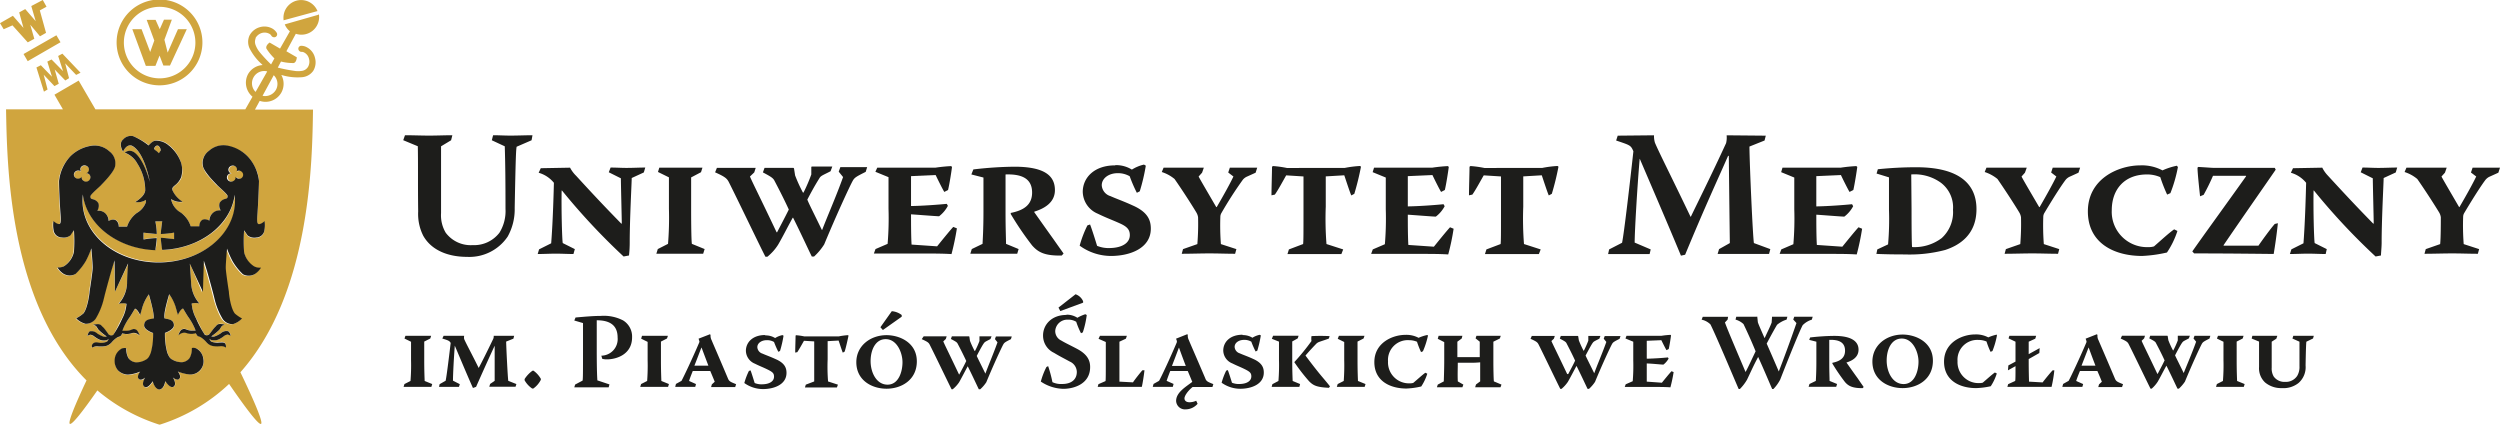 <svg id="Warstwa_1" data-name="Warstwa 1" xmlns="http://www.w3.org/2000/svg" xmlns:xlink="http://www.w3.org/1999/xlink" viewBox="0 0 413.16 70.17"><defs><style>.cls-1{fill:none;}.cls-2{clip-path:url(#clip-path);}.cls-3{fill:#1d1d1b;}.cls-4{fill:#d0a53e;}</style><clipPath id="clip-path" transform="translate(-29 -30.17)"><rect class="cls-1" x="29" y="30.17" width="413.16" height="70.17"/></clipPath></defs><g class="cls-2"><path class="cls-3" d="M401.12,86.12l1.22.5v4.2a3.21,3.21,0,0,0,1,2.56,4.14,4.14,0,0,0,2.77.93,4,4,0,0,0,2.76-.85,3.47,3.47,0,0,0,1.16-2.9c.05-2.75.09-3.59.13-3.92l1.1-.53.13-.44H408l-.14.45,1.16.52c0,1,0,2.16,0,4.06a2.86,2.86,0,0,1-.37,1.58,2.23,2.23,0,0,1-2,1,2.17,2.17,0,0,1-1.89-.89,2.6,2.6,0,0,1-.33-1.47V86.64l.77-.5.16-.47h-4.13Zm-5.74,0,1.08.53V89.7a32,32,0,0,1-.09,3.43l-1,.51-.14.46,2.37,0,2.22,0,.14-.46-1.25-.51c0-.23-.07-1.32-.07-3.43V86.62l1-.51.14-.44h-4.23Zm-15.91,0c.95.43,1.15.57,1.32.92.83,1.62,3.17,6.51,3.61,7.36h.2a5.54,5.54,0,0,0,1-1.16c.48-.83.86-1.62,1.43-2.64h0c.76,1.51,1.57,3.27,1.83,3.8h.23a6.35,6.35,0,0,0,1-1.16c1.18-2.86,2.51-5.74,2.81-6.27.18-.3.36-.39,1.25-.85l.14-.45h-2.62l-.16.44.43.53c-.67,1.89-1.59,4-2.05,5.18h0c-.69-1.42-1.25-2.51-1.43-2.93.72-1.38,1-1.85,1.18-2.1s.32-.28,1.09-.69l.18-.45h-2l0,.06,0,.72a15.34,15.34,0,0,1-.74,1.65h-.05a14.21,14.21,0,0,1-.77-1.69l-.11-.68-.05-.06h-2.84l-.15.44c.72.38,1,.53,1.1.77.27.51.87,1.64,1.43,2.87-.48,1-.84,1.64-1.14,2.22h-.06c-1.63-3.45-2.36-4.88-2.6-5.46l.42-.4.14-.44h-3.8Zm-5.29,1.48c.24.67.61,1.66,1.12,3l-2.3,0,1.14-2.94Zm-.5-1.46.11.32a.4.4,0,0,1,0,.33c-1.11,2.61-2.58,5.72-2.92,6.32l-.91.51-.13.48c.51,0,1,0,1.53,0s1.2,0,1.78,0l.13-.46-1.15-.51c.12-.41.28-.81.62-1.65,1.88,0,2.39,0,2.88,0,.34.77.66,1.55.74,1.78l-.47.44-.12.44c.68,0,1.28,0,1.93,0s1.39,0,2,0l.16-.48c-1-.4-1.16-.47-1.37-1-1.73-4.08-2.43-5.66-2.68-6.26a1.49,1.49,0,0,1-.17-.88l-.11-.11Zm-12.77,4.42-.07.81,1.25-.69c0,1.43,0,2.36-.06,2.45l-1.16.53-.12.44,2.43,0c3.48,0,4.33,0,4.87,0a21.9,21.9,0,0,0,.46-2.73h-.28c-.37.37-1.32,1.55-1.66,2l-2.25-.13c0-.47-.05-1.33-.05-3.73l1.76-1,.05-.81-1.81,1V86.64l1.09-.5.14-.47h-4.42l-.14.42,1.15.55v3.29ZM359,85.47a7.06,7.06,0,0,0-1.41.46,4.28,4.28,0,0,0-2.17-.49c-2.16,0-5.14,1.32-5.14,4.5s2.68,4.37,5.3,4.37A12.92,12.92,0,0,0,358,94a8.37,8.37,0,0,0,1-2.11l-.32-.16c-.54.39-1.2,1-2,1.68a1.88,1.88,0,0,1-.55.07,3.46,3.46,0,0,1-3.62-3.63,3.27,3.27,0,0,1,3.48-3.5,3.34,3.34,0,0,1,1.31.26,12.49,12.49,0,0,0,.67,1.71l.31-.14a13.42,13.42,0,0,0,.74-2.55Zm-15.7.65c1.84,0,2.76,2.24,2.76,3.81s-.63,3.71-2.46,3.71-2.8-2-2.8-3.89.82-3.63,2.48-3.63Zm.14-.66c-2.7,0-5,1.77-5,4.47,0,3,2.57,4.38,5,4.38s5-1.43,5-4.52-2.84-4.33-5-4.33ZM328,86.34l1.18.3V90c0,1.68-.07,2.71-.09,3.12l-1.05.51-.14.46,2.34,0,2.22,0,.14-.46-1.24-.51c0-.53-.05-1.37-.05-3.13V86.34c1.6-.06,2.61.4,2.61,1.79,0,1.22-.85,1.74-2.1,2l0,.11a31,31,0,0,0,2.1,3.08c.58.66,1.23,1,2.9,1l.18-.19c-.18-.27-.3-.42-1-1.45-.6-.82-1.46-2.05-1.85-2.6l0,0c.91-.28,2-.85,2-2.12s-1-2.28-4-2.28a37.22,37.22,0,0,0-4,.26ZM310.22,83a2.93,2.93,0,0,1,1.46.79c1,2,4.14,9.5,4.66,10.67h.2a7.54,7.54,0,0,0,1.18-1.54c.49-1,1-2.2,1.84-3.76h0c1,2.18,2,4.61,2.32,5.3h.2a6.7,6.7,0,0,0,1.12-1.55c1.46-3.74,3.24-8.14,3.72-9a3.54,3.54,0,0,1,1.51-.91l.14-.48-2,0h-1.05l-.16.46.53.58c-1,2.92-2.24,6.25-2.92,8h0c-1.07-2.5-1.74-4-2-4.61,1-1.89,1.48-2.71,1.71-3.1a4.55,4.55,0,0,1,1.58-.86l.13-.48-1.76,0h-.78l0,.07-.06.9c-.31.81-.58,1.3-1.14,2.53h-.05c-.79-1.81-.95-2.16-1.09-2.58l-.09-.85,0-.07H318l-2.06,0-.12.48a3.16,3.16,0,0,1,1.32.74c.51,1.07,1.26,2.67,2,4.5-.76,1.59-1.16,2.48-1.66,3.42h0c-2.52-5.92-3.08-7.27-3.41-8.19l.44-.47.08-.46h-1.84l-2.35,0Zm-12.59,3.11,1.29.53v3.12a30.8,30.8,0,0,1-.09,3.41l-1.16.51-.16.44,2.47,0h2.57c.8,0,1.63,0,2.51.06a24.14,24.14,0,0,0,.53-2.52l-.35-.14c-.35.37-1.22,1.44-1.59,1.9l-2.5-.18c0-.84,0-2.3,0-3,.62,0,2.48.19,2.75.19a3.23,3.23,0,0,0,.86-1l-.11-.19c-.91.09-2.34.19-3.5.21V86.49l2.41-.1c.16.33.64,1.3.85,1.65l.37-.19c.14-.58.33-1.83.38-2.25l-.08-.09a13.9,13.9,0,0,0-1.53.16H300l-2.2,0Zm-15.69.05c.95.43,1.14.57,1.32.92.82,1.62,3.16,6.51,3.6,7.36h.2a5.54,5.54,0,0,0,1.05-1.16c.48-.83.87-1.62,1.43-2.64h0c.76,1.51,1.57,3.27,1.83,3.8h.23a6,6,0,0,0,1-1.16c1.18-2.86,2.52-5.74,2.82-6.27.17-.3.35-.39,1.24-.85l.15-.45H294.2l-.16.44.43.53c-.67,1.89-1.59,4-2,5.18h0c-.69-1.42-1.25-2.51-1.43-2.93.73-1.38,1-1.85,1.18-2.1s.32-.28,1.1-.69l.17-.45h-2l0,.06,0,.72a17.17,17.17,0,0,1-.73,1.65h-.06a16.25,16.25,0,0,1-.77-1.69l-.11-.68-.05-.06h-2.83l-.16.44c.72.38,1,.53,1.11.77.26.51.86,1.64,1.42,2.87-.47,1-.84,1.64-1.14,2.22H288c-1.64-3.45-2.36-4.88-2.61-5.46l.42-.4.14-.44h-3.8Zm-15.33,0,1.07.55v3c0,1.57-.07,3.19-.07,3.49l-1,.53-.14.44,2.32,0,1.89,0,.16-.44-.92-.53c-.05-1.14,0-2.2,0-3.08h2.2a14.19,14.19,0,0,0,1.5-.07c0,1,0,2.11,0,3.15l-.69.51-.14.46,1.94,0,2.25,0,.16-.44-1.25-.53c-.05-.23-.09-1.95-.09-3.4V86.64l1.07-.53.15-.44H273l-.14.42.69.55v2.55h-3.7V86.64l.72-.53.11-.44h-3.93Zm-1.76-.62a7.06,7.06,0,0,0-1.41.46,4.26,4.26,0,0,0-2.17-.49c-2.16,0-5.14,1.32-5.14,4.5s2.68,4.37,5.3,4.37a12.81,12.81,0,0,0,2.45-.34,8.37,8.37,0,0,0,1-2.11l-.32-.16c-.54.39-1.19,1-2,1.68a1.86,1.86,0,0,1-.54.07,3.46,3.46,0,0,1-3.63-3.63,3.27,3.27,0,0,1,3.49-3.5,3.32,3.32,0,0,1,1.3.26,13.93,13.93,0,0,0,.67,1.71l.31-.14A13.42,13.42,0,0,0,265,85.6Zm-14.77.62,1.07.53V89.7a33.83,33.83,0,0,1-.08,3.43l-1,.51-.14.46,2.38,0,2.22,0,.14-.46-1.25-.51c0-.23-.07-1.32-.07-3.43V86.62l1-.51.15-.44h-4.23Zm-10.89,0,1.18.47V89.7a32,32,0,0,1-.09,3.43l-1,.53-.12.44,2.25,0,2.33,0,.12-.46-1.23-.51c0-.19-.07-1.32-.07-3.43V86.6l.91-.51.14-.44-2.21,0-2,0Zm9.55-.44a28.44,28.44,0,0,0-3,0,2.77,2.77,0,0,0,0,.81,36.5,36.5,0,0,1-2.85,3.5V90a30.56,30.56,0,0,0,2.44,3.16c.73.75,1.32,1,3.29,1.1l.18-.24c-.16-.2-.33-.43-1.32-1.6s-2.18-2.75-2.73-3.49v0c.76-.9,1.53-1.69,1.83-2a1.46,1.46,0,0,1,.48-.27c.44-.16,1.28-.42,1.55-.54Zm-14.41-.23c-2,0-3.15,1.16-3.17,2.59a2.33,2.33,0,0,0,1.48,2.14c.86.43,1.37.6,2.16,1s1,.62,1,1.15c0,.77-.75,1.23-1.88,1.26a3,3,0,0,1-1.32-.21c-.39-1.26-.58-1.84-.69-2.09l-.26.09a11.09,11.09,0,0,0-.76,2,5.31,5.31,0,0,0,3.06,1c1.85,0,3.91-.74,3.91-2.68,0-.86-.33-1.63-1.79-2.27-.92-.42-1.61-.65-2.19-.91a1.18,1.18,0,0,1-.84-1.06c0-.68.69-1.16,1.55-1.16a2.22,2.22,0,0,1,1.21.3,13.58,13.58,0,0,0,.71,1.62l.28-.14a19.72,19.72,0,0,0,.58-2.52l-.18-.1a3.53,3.53,0,0,0-1.21.49,2.9,2.9,0,0,0-1.6-.44Zm-7.64,10.91a2.82,2.82,0,0,1-1.09.25c-.6,0-.85-.3-.85-.65s.44-1.13,1.34-1.87c.51,0,.72,0,1.23,0,.69,0,1.38,0,2.05,0l.15-.48c-1-.4-1.16-.47-1.35-1-1.74-4.08-2.45-5.65-2.69-6.26a1.57,1.57,0,0,1-.18-.88l-.09-.11-1.85.74.11.3a.51.51,0,0,1,0,.34c-1.12,2.64-2.58,5.75-2.92,6.33l-.91.51-.13.48c.52,0,1,0,1.52,0s1.21,0,1.79,0l.13-.48-1.15-.51c.13-.39.27-.79.6-1.63,1.88,0,2.39,0,2.89,0,.33.77.63,1.51.75,1.8-1.09.84-2.67,1.74-2.67,3.15a1.46,1.46,0,0,0,1.6,1.39,2.6,2.6,0,0,0,1.95-.92Zm-2.83-8.75c.24.69.6,1.66,1.11,3l-2.29,0c.3-.79.53-1.37,1.14-3Zm-13.31-1.49,1.2.53V89.7c0,2,0,3.36-.05,3.45l-1.17.51-.12.44,2.43,0c3.47,0,4.33,0,4.86,0,.14-.53.38-2.14.44-2.74h-.34c-.33.36-1.3,1.59-1.56,2L214,93.24c0-.5,0-1.54,0-3.54V86.64l1.07-.5.16-.47h-4.45Zm-6.32-4.58L208,80.19l0-.23a2.11,2.11,0,0,0-1.25-1.16L203.93,81Zm1,.64c-2.46,0-3.84,1.63-3.85,3.37a3.13,3.13,0,0,0,1.81,2.89c.9.55,1.67.93,2.6,1.44a1.92,1.92,0,0,1,1.17,1.71c0,1.29-.94,2-2.41,2a3.39,3.39,0,0,1-1.62-.3,20.75,20.75,0,0,0-.71-2.65l-.28.14a12,12,0,0,0-.93,2.41,6.94,6.94,0,0,0,3.71,1.2c1.76,0,4.44-.8,4.44-3.6,0-1-.37-2.06-2.15-3-1.09-.58-2-1-2.62-1.38a1.73,1.73,0,0,1-1-1.56A2,2,0,0,1,205.48,83a2.43,2.43,0,0,1,1.38.35,12.83,12.83,0,0,0,.79,1.89l.3-.14a15.11,15.11,0,0,0,.65-2.87l-.23-.13a6.49,6.49,0,0,0-1.32.59,3.12,3.12,0,0,0-1.81-.51Zm-23.9,4c.95.43,1.15.57,1.32.92.83,1.62,3.17,6.51,3.61,7.36h.19a5.33,5.33,0,0,0,1.06-1.16c.47-.83.86-1.62,1.42-2.64h0c.76,1.51,1.57,3.27,1.83,3.8H191a5.94,5.94,0,0,0,1-1.16c1.18-2.86,2.52-5.74,2.82-6.27.18-.3.35-.39,1.25-.85l.14-.45h-2.62l-.16.44.42.53c-.67,1.89-1.58,4-2,5.18h0c-.69-1.42-1.25-2.51-1.43-2.93.72-1.38,1-1.85,1.18-2.1s.32-.28,1.09-.69l.18-.45h-2l0,.06,0,.72a15.34,15.34,0,0,1-.74,1.65h-.05a15.06,15.06,0,0,1-.78-1.69l-.1-.68-.06-.06h-2.83l-.16.44c.72.38,1,.53,1.11.77.27.51.86,1.64,1.43,2.87-.48,1-.85,1.64-1.15,2.22h-.05c-1.64-3.45-2.36-4.88-2.6-5.46l.42-.4.14-.44h-3.8Zm-6.42-1.51,3.11-2.2,0-.28a3.07,3.07,0,0,0-1.64-.63l-1.88,2.65Zm.47,1.51c1.85,0,2.77,2.24,2.77,3.81s-.64,3.71-2.47,3.71-2.8-2-2.8-3.89.83-3.63,2.48-3.63Zm.14-.66c-2.69,0-5,1.77-5,4.47,0,3,2.57,4.38,5,4.38s5-1.43,5-4.52-2.83-4.33-5-4.33Zm-13.58.21a9.75,9.75,0,0,0-1.38-.2l-.08.07c0,.51-.06,2.08-.06,2.8l.34-.07c.33-.47.86-1.46,1.11-1.88l1.69.1v3.33c0,2.39,0,2.92,0,3.29l-1.39.53-.14.46,2.71,0,2.57,0,.17-.46-1.63-.53a30.5,30.5,0,0,1-.07-3.66v-3l1.81-.1c.11.3.53,1.62.69,2l.3-.16c.19-.51.54-2.11.65-2.66l-.09-.07a11,11,0,0,0-1.5.2Zm-6.5-.23c-2,0-3.15,1.16-3.17,2.59a2.35,2.35,0,0,0,1.48,2.14c.86.43,1.37.6,2.17,1s1,.62,1,1.15c0,.77-.75,1.23-1.88,1.26a3,3,0,0,1-1.32-.21c-.39-1.26-.58-1.84-.68-2.09l-.27.09a11.09,11.09,0,0,0-.76,2,5.34,5.34,0,0,0,3.07,1c1.84,0,3.9-.74,3.9-2.68,0-.86-.33-1.63-1.79-2.27-.92-.42-1.6-.65-2.18-.91a1.18,1.18,0,0,1-.85-1.06c0-.68.69-1.16,1.55-1.16a2.22,2.22,0,0,1,1.21.3,15.42,15.42,0,0,0,.71,1.62l.28-.14a18.16,18.16,0,0,0,.58-2.52l-.17-.1a3.59,3.59,0,0,0-1.22.49,2.9,2.9,0,0,0-1.6-.44ZM144.94,87.6c.25.67.62,1.66,1.13,3l-2.31,0c.32-.79.53-1.37,1.14-2.94Zm-.49-1.46.1.32a.36.36,0,0,1,0,.33c-1.11,2.61-2.59,5.72-2.92,6.32l-.92.51-.12.48c.51,0,1,0,1.53,0s1.2,0,1.78,0l.12-.46-1.14-.51c.12-.41.28-.81.61-1.65,1.88,0,2.4,0,2.89,0,.33.77.65,1.55.74,1.78l-.48.44-.12.44c.69,0,1.28,0,1.93,0s1.4,0,2.05,0l.15-.48c-1-.4-1.16-.47-1.37-1-1.72-4.08-2.43-5.66-2.67-6.26a1.57,1.57,0,0,1-.18-.88l-.1-.11Zm-9.49,0,1.07.53V89.7a33.83,33.83,0,0,1-.08,3.43l-1,.51-.14.46,2.38,0,2.22,0,.14-.46-1.25-.51c0-.23-.07-1.32-.07-3.43V86.62l1-.51.15-.44H135.1Zm-11.05-3,1.44.42v4.37c0,3.71,0,4.82-.07,5.14l-1.23.65-.14.46,2.55,0,3.13,0,.13-.48-2-.67c0-.28-.1-1-.1-5.14V83.1c2,0,3.45.7,3.45,2.85a2.74,2.74,0,0,1-2.69,3l.15.52a2.78,2.78,0,0,0,.78.09c1.53,0,4.15-.79,4.15-3.64a3.12,3.12,0,0,0-1.49-2.8,6.93,6.93,0,0,0-3.72-.74c-1.18,0-2.51.12-4.13.26ZM117,91.44a4.91,4.91,0,0,0-1.3,1.37l0,.21a4,4,0,0,0,1.25,1.36l.19,0A4,4,0,0,0,118.35,93l.05-.19a4.18,4.18,0,0,0-1.25-1.39ZM102.1,86.12c1.08.32,1.2.41,1.38.73-.23,1.9-.64,5.35-.83,6.24l-1,.57-.09.44,1.6,0,1.69,0,.14-.44-1.13-.58c0-1.09.15-3.82.3-5.79h0c1.69,4,2.22,5.26,3,7l.52-.19c1.5-3.4,2.5-5.57,3.07-6.8h0v5.81l-.75.51-.14.46,2.13,0,2.21,0,.14-.44L113,93.11c-.08-.44-.33-5.3-.35-6.49l1.2-.48.12-.47-3.38,0a1,1,0,0,1-.08.51c-1.08,2.24-1.92,3.92-2.4,4.8h0c-1.17-2.37-2.15-4.17-2.4-4.78a1.35,1.35,0,0,1,0-.53l-3.4,0Zm-6.25,0,1.08.53V89.7a32,32,0,0,1-.09,3.43l-1,.51-.14.46,2.37,0,2.22,0,.14-.46-1.25-.51c0-.23-.07-1.32-.07-3.43V86.62l1-.51.14-.44H96Z" transform="translate(-29 -30.17)"/><path class="cls-3" d="M426.39,58.6a6.19,6.19,0,0,1,2.1,1.15c1.4,2,3.06,4.61,3.63,5.56a2.1,2.1,0,0,1,.26.77c0,3.33-.08,4.16-.11,4.43l-2.38.83-.21.77c1.52,0,3.06-.06,4.58-.06s2.85.06,4.24.06l.21-.77-2.55-.83a40.52,40.52,0,0,1-.09-4.49,1.26,1.26,0,0,1,.18-.65c1.9-3.18,3-4.81,3.53-5.5a1.93,1.93,0,0,1,.65-.5l1.46-.66.27-.83c-.83,0-1.67,0-2.53,0h-2l-.27.8.87.66c-.51,1.07-1.52,2.91-2.77,5.05h-.06c-1.78-3.06-2.73-4.67-2.91-5.05l.57-.63.29-.83h-2.87c-1.25,0-2.5,0-3.78,0ZM413.53,71.34l-2-1c-.12-.77-.24-5.59-.18-8.68h.06a106.16,106.16,0,0,0,10.19,10.9l.89-.17c0-.42.11-1.34.11-2.14,0-4,.33-9.89.33-10.66l2-.92.24-.81c-1,0-2.05.06-3.12.06-.83,0-1.75-.06-2.61-.06l-.3.78,2,1c0,1,.15,6.71.15,7.48h-.09c-2.73-2.79-4.51-4.69-7.46-7.9a5.38,5.38,0,0,1-.95-1.34l-4.84.09-.35.75a5,5,0,0,1,2.52,1.66c-.15,6.15-.38,9.24-.44,10l-2,1-.24.77c1,0,2-.06,3-.06s2,.06,2.91.06Zm-8.59-13.43H394.79c-.33,0-1.31-.09-2.5-.15l-.12.12c0,.89.3,3.57.42,4.73l.59-.24a33.87,33.87,0,0,0,1.55-3.15c1.54,0,4.45,0,5.46,0v.09c-2.61,3.68-7.57,10.51-8.88,12.41l.3.33c6.35,0,12.35.09,13.15.09.24-1.49.48-3.06.69-5.08l-.51.12c-.65.71-2.22,2.88-2.7,3.59-1,0-4.63,0-5.76,0l0-.09c3.15-4.63,7.93-11.46,8.61-12.47Zm-16.18-.35a11,11,0,0,0-2.38.77,7.25,7.25,0,0,0-3.65-.83c-3.65,0-8.68,2.22-8.68,7.6s4.52,7.37,8.95,7.37a22.5,22.5,0,0,0,4.12-.57,14,14,0,0,0,1.73-3.56l-.54-.27c-.92.65-2,1.66-3.33,2.82a2.93,2.93,0,0,1-.92.12A5.84,5.84,0,0,1,378,64.89C378,61.57,380,59,383.83,59a5.42,5.42,0,0,1,2.19.45,25.59,25.59,0,0,0,1.13,2.88l.54-.24a23.36,23.36,0,0,0,1.24-4.31ZM357,58.6a6.41,6.41,0,0,1,2.11,1.15c1.39,2,3.06,4.61,3.62,5.56a2.15,2.15,0,0,1,.27.77,42.51,42.51,0,0,1-.12,4.43l-2.38.83-.21.77c1.52,0,3.06-.06,4.58-.06s2.85.06,4.25.06l.2-.77-2.55-.83a40.52,40.52,0,0,1-.09-4.49,1.26,1.26,0,0,1,.18-.65c1.9-3.18,3-4.81,3.53-5.5a1.87,1.87,0,0,1,.66-.5l1.45-.66.27-.83c-.83,0-1.66,0-2.53,0h-2l-.26.8.86.66c-.51,1.07-1.52,2.91-2.76,5.05H366c-1.79-3.06-2.74-4.67-2.91-5.05l.56-.63.3-.83h-2.88c-1.25,0-2.5,0-3.78,0ZM344.86,59a7.42,7.42,0,0,1,4.9,1.37,5.1,5.1,0,0,1,2,4.48,5.77,5.77,0,0,1-1.87,4.67A7.44,7.44,0,0,1,345,71c-.06-.42-.09-2.73-.09-6.24Zm-5.73-.15,2.05.63v5.34a47.33,47.33,0,0,1-.15,5.74l-1.78.83-.15.74c1.36.06,2.91.09,4.78.09a22.92,22.92,0,0,0,6.59-.74c2.29-.75,5.17-2.47,5.17-6.75,0-4-2.64-6.92-9.95-6.92a62.31,62.31,0,0,0-6.35.33Zm-15.77-.23,2.17.89v5.25a50.77,50.77,0,0,1-.15,5.77l-2,.86-.27.74c1.43,0,2.82,0,4.16,0h4.33c1.37,0,2.77,0,4.25.09a40,40,0,0,0,.89-4.25l-.59-.24c-.6.63-2.05,2.44-2.68,3.21l-4.21-.29c-.09-1.43-.09-3.9-.09-5,1,.06,4.19.32,4.63.32a5.22,5.22,0,0,0,1.46-1.72l-.18-.33c-1.54.15-3.95.33-5.91.36V59.28l4.07-.18c.26.57,1.07,2.2,1.42,2.79l.63-.32c.23-1,.56-3.09.65-3.81l-.15-.14a25.41,25.41,0,0,0-2.58.26h-5.91c-1.22,0-2.44,0-3.72,0Zm-27.27-5.23c2.35.8,2.41.77,2.85,1.78-.56,5.11-1.54,13.57-1.87,15.12l-2.14,1.1-.17.77,3.29,0c1.25,0,2.41,0,3.57,0l.18-.77-2.65-1.13c0-1.87.45-9.48.83-13.84H300c4.1,9.56,5.35,12.5,6.8,16l.69-.15c3.38-8.17,5.58-12.86,7.1-16.34h.12c.05,4.64.11,10,.17,14.41l-1.78,1-.24.8c1.4,0,2.82,0,4.25,0s2.91,0,4.25,0l.21-.8-2.71-1c-.18-1-.71-12.77-.74-15.95l2.5-1,.2-.8-6.47-.06a3.87,3.87,0,0,1-.09,1.3c-2.53,5.5-5.05,10.52-5.82,12.15h-.06c-3.06-6.41-5.26-10.72-5.88-12.23a3.83,3.83,0,0,1-.15-1.22l-6,.06Zm-21.77,4.54a17.87,17.87,0,0,0-2.31-.32l-.15.12c0,.86-.09,3.5-.09,4.72l.56-.12c.57-.8,1.46-2.47,1.88-3.18l2.85.18v5.61c0,4,0,4.93-.06,5.56l-2.35.89-.24.77c1.52,0,3,0,4.58,0s2.88,0,4.33,0l.3-.77-2.76-.89a53.91,53.91,0,0,1-.12-6.18v-5l3.06-.18c.18.51.89,2.73,1.16,3.33l.5-.27a44.37,44.37,0,0,0,1.1-4.48l-.15-.12a18.09,18.09,0,0,0-2.52.32Zm-18.47.69,2.17.89v5.25a50.77,50.77,0,0,1-.15,5.77l-2,.86-.27.74c1.43,0,2.82,0,4.16,0h4.34c1.36,0,2.76,0,4.24.09a37.65,37.65,0,0,0,.89-4.25l-.59-.24c-.59.63-2.05,2.44-2.67,3.21l-4.22-.29c-.09-1.43-.09-3.9-.09-5,1,.06,4.19.32,4.63.32a5.22,5.22,0,0,0,1.46-1.72l-.18-.33c-1.54.15-3.95.33-5.91.36V59.28l4.07-.18c.27.57,1.07,2.2,1.43,2.79l.62-.32c.24-1,.56-3.09.65-3.81l-.14-.14a25.35,25.35,0,0,0-2.59.26h-5.91c-1.22,0-2.44,0-3.71,0Zm-14.17-.69a17.87,17.87,0,0,0-2.31-.32l-.15.12c0,.86-.09,3.5-.09,4.72l.56-.12c.57-.8,1.46-2.47,1.87-3.18l2.86.18v5.61c0,4,0,4.93-.06,5.56l-2.35.89-.24.77c1.52,0,3,0,4.58,0s2.88,0,4.33,0l.3-.77-2.76-.89a53.91,53.91,0,0,1-.12-6.18v-5l3.06-.18c.18.51.89,2.73,1.16,3.33l.5-.27a44.37,44.37,0,0,0,1.1-4.48l-.15-.12a18.09,18.09,0,0,0-2.52.32ZM221,58.6a6.29,6.29,0,0,1,2.11,1.15c1.4,2,3.06,4.61,3.62,5.56a2.15,2.15,0,0,1,.27.77,42.51,42.51,0,0,1-.12,4.43l-2.37.83-.21.77c1.51,0,3.06-.06,4.57-.06s2.85.06,4.25.06l.21-.77-2.56-.83a40.52,40.52,0,0,1-.09-4.49,1.26,1.26,0,0,1,.18-.65,62.58,62.58,0,0,1,3.54-5.5,1.83,1.83,0,0,1,.65-.5l1.46-.66.26-.83c-.83,0-1.66,0-2.52,0h-2l-.27.8.86.66c-.5,1.07-1.51,2.91-2.76,5.05H230c-1.78-3.06-2.73-4.67-2.91-5.05l.57-.63.29-.83h-2.88c-1.24,0-2.49,0-3.77,0Zm-7.72-1.1c-3.41,0-5.32,2-5.34,4.36a4,4,0,0,0,2.49,3.63c1.46.71,2.32,1,3.65,1.6,1.13.51,1.64,1,1.64,1.93,0,1.31-1.28,2.08-3.18,2.14a5.11,5.11,0,0,1-2.23-.36c-.65-2.13-1-3.12-1.16-3.53l-.44.15a18.26,18.26,0,0,0-1.28,3.35,8.82,8.82,0,0,0,5.17,1.7c3.12,0,6.59-1.25,6.59-4.52,0-1.45-.56-2.76-3-3.83-1.54-.71-2.7-1.1-3.68-1.54a2,2,0,0,1-1.43-1.79c0-1.15,1.16-2,2.62-2a3.85,3.85,0,0,1,2,.51,23.3,23.3,0,0,0,1.18,2.73l.48-.24a31.22,31.22,0,0,0,1-4.24l-.3-.18a6.4,6.4,0,0,0-2,.83,4.94,4.94,0,0,0-2.7-.74ZM189.53,59l2,.51v5.7c0,2.82-.12,4.57-.15,5.26l-1.78.86-.24.77c1.34,0,2.68,0,4,0s2.53,0,3.75,0l.23-.77-2.08-.86c0-.89-.08-2.32-.08-5.29V59c2.7-.09,4.39.68,4.39,3,0,2.05-1.42,2.94-3.53,3.36l0,.18a50.51,50.51,0,0,0,3.53,5.19c1,1.13,2.08,1.73,4.9,1.67l.3-.33c-.3-.44-.51-.71-1.72-2.44-1-1.39-2.47-3.47-3.12-4.39l0-.09c1.54-.48,3.41-1.43,3.41-3.56,0-2.38-1.72-3.87-6.71-3.87a62.41,62.41,0,0,0-6.77.45Zm-15.86-.44,2.17.89v5.25a50.77,50.77,0,0,1-.15,5.77l-2,.86-.27.74c1.43,0,2.83,0,4.16,0H182c1.36,0,2.76,0,4.25.09a42.7,42.7,0,0,0,.89-4.25l-.6-.24c-.59.63-2.05,2.44-2.67,3.21l-4.22-.29c-.09-1.43-.09-3.9-.09-5,1,.06,4.19.32,4.64.32a5.31,5.31,0,0,0,1.45-1.72l-.18-.33c-1.54.15-4,.33-5.91.36V59.28l4.07-.18c.27.57,1.07,2.2,1.43,2.79l.62-.32c.24-1,.57-3.09.65-3.81l-.14-.14a25.67,25.67,0,0,0-2.59.26h-5.91c-1.22,0-2.43,0-3.71,0Zm-26.49.09c1.6.71,1.93,1,2.23,1.54,1.39,2.73,5.34,11,6.09,12.41h.32a8.15,8.15,0,0,0,1.78-2c.81-1.39,1.46-2.73,2.41-4.45h.06c1.28,2.55,2.64,5.52,3.09,6.41h.38a9.61,9.61,0,0,0,1.67-2c2-4.81,4.24-9.68,4.75-10.57.3-.5.59-.65,2.11-1.42l.24-.78c-.89,0-1.79,0-2.71,0h-1.72l-.27.75.72.89c-1.13,3.17-2.68,6.68-3.45,8.73l-.06,0c-1.16-2.41-2.11-4.25-2.4-5,1.21-2.32,1.75-3.12,2-3.54s.53-.47,1.84-1.15l.29-.78c-.71,0-1.42,0-2.1,0h-1.31l-.06.09,0,1.22A26.9,26.9,0,0,1,161.79,62h-.09a23.92,23.92,0,0,1-1.3-2.85L160.22,58l-.09-.09h-1.66c-1,0-2.05,0-3.12,0l-.27.75c1.22.65,1.63.89,1.87,1.3.45.86,1.46,2.76,2.41,4.84-.8,1.61-1.43,2.77-1.93,3.75h-.09c-2.76-5.83-4-8.23-4.4-9.21l.71-.68.24-.75c-1.1,0-2.08,0-3.09,0s-2.22,0-3.32,0Zm-9.44-.06,1.81.89v5.19a52.88,52.88,0,0,1-.15,5.8l-1.69.86-.24.77c1.34,0,2.7,0,4,0s2.49,0,3.74,0l.24-.77-2.11-.86c-.06-.39-.12-2.23-.12-5.8V59.49l1.63-.86.24-.75c-1.28,0-2.52,0-3.77,0s-2.2,0-3.36,0ZM124,71.34l-2-1c-.12-.77-.24-5.59-.18-8.68h.06a107.57,107.57,0,0,0,10.18,10.9l.89-.17a18.55,18.55,0,0,0,.12-2.14c0-4,.33-9.89.33-10.66l2-.92.24-.81c-1,0-2,.06-3.12.06-.83,0-1.75-.06-2.61-.06l-.3.78,2,1c0,1,.15,6.71.15,7.48h-.09c-2.73-2.79-4.52-4.69-7.46-7.9a5.38,5.38,0,0,1-1-1.34l-4.84.09-.35.75a5,5,0,0,1,2.52,1.66c-.15,6.15-.39,9.24-.45,10l-2,1-.23.77c1,0,2-.06,3-.06s2,.06,2.91.06Zm-28.36-18,2.41,1c.06,2.55,0,6.41.06,10.78a8,8,0,0,0,.83,4c1.45,2.58,4.39,3.5,7.24,3.5a7.64,7.64,0,0,0,6.72-3.35,9.23,9.23,0,0,0,1.16-4.72c.17-8.94.23-9.6.32-10.13l2.47-1.07.15-.83c-1.16,0-2.44.06-3.66.06-.92,0-1.9-.06-2.85-.06l-.21.83,2.14,1c.09,2.82.12,5.88.12,10.33a6.77,6.77,0,0,1-1,3.95,5.27,5.27,0,0,1-4.42,2.05,5.16,5.16,0,0,1-4.46-2.05,5.64,5.64,0,0,1-.77-3.23c0-4,0-7.67,0-11.05l1.66-1,.21-.83c-1.25,0-2.53.06-3.83.06s-2.68-.06-4-.06Z" transform="translate(-29 -30.17)"/><path class="cls-4" d="M35.58,31.89l1.11-.61-.62-1.11-1.9,1,.73,2.5-1.73-2-1,.55.71,2.56-1.75-2L29,34,29.61,35l1.45-.64,2.53,2.81,1.08-.59L34,34.25l1.61,1.92,1-.57Zm-2,8.39L39,37.15,38.32,36,32.89,39.1Zm8,2.27.73-.36-3-3.15-.7.38.81,2.51L37.52,40l-.7.35.77,2.5-1.84-1.9-.73.37,1.24,4,.6-.36-.64-2.44L38,44.4l.71-.39-.67-2.35,1.75,1.81.62-.38-.64-2.45ZM57.09,41c2.61-5.65.07-.13,2.78-6H58.41l-1.7,3.86-.54-2.12,1.23-3.32H56.1L55.4,35l-.69-1.55H53.24l1.26,3.42-.68,1.89L52.4,35l-1.53,0,2.23,6.05h1.59l.68-1.7L56,41Zm4.2-3.63a5.91,5.91,0,1,1-5.76-6.07,5.92,5.92,0,0,1,5.76,6.07m1.16,0a7.09,7.09,0,1,0-7.27,6.9,7.09,7.09,0,0,0,7.27-6.9m13.44-3.85L81.47,32a2.92,2.92,0,0,0-5.58,1.61m-32,26.24a.64.64,0,0,0-.25-.91.69.69,0,0,0-.34-.09.67.67,0,0,0,.34-.28.64.64,0,0,0-.25-.91.71.71,0,0,0-1,.24.61.61,0,0,0,0,.6l-.05,0a.73.73,0,0,0-1,.25.65.65,0,0,0,.26.91.72.72,0,0,0,.95-.24.64.64,0,0,0,.33.7.71.71,0,0,0,1-.24m11.64-4.7c.09-.16,0-.47-.27-.81a.41.41,0,0,0-.61.1c-.23.31-.12.4,0,.55a2.91,2.91,0,0,1,.61.52,2.88,2.88,0,0,0,.23-.36m12.38,7.15A9.68,9.68,0,0,1,64,68.7a12.82,12.82,0,0,1-1.73,1.12c-.31.16-.63.32-1,.46a13.53,13.53,0,0,1-2.06.72,15.08,15.08,0,0,1-3.4.5c0-.24-.19-1.27-.23-2,.94,0,2.2.22,2.2.22V68.62s-1.29.17-2.2.22c0-.89.24-2.09.24-2.09H54.71s.19,1.22.23,2.09c-.8,0-2.19-.22-2.19-.22v1.07s1.28-.19,2.19-.23c0,.68-.19,1.79-.22,2-6.31-.22-11.42-4.18-12-9.22a8.72,8.72,0,0,0-.06,1c0,5.66,5.66,10.24,12.64,10.24S67.92,69,67.92,63.3a8.72,8.72,0,0,0-.06-1m.31-3.8a.64.64,0,0,0,0-.6.66.66,0,0,0-.42-.31.7.7,0,0,0-.53.07.51.51,0,0,0-.21.17.66.66,0,0,0-.14.49.63.63,0,0,0,.09.25.67.67,0,0,0,.34.28.66.66,0,0,0-.33.09.51.51,0,0,0-.21.17.63.63,0,0,0,0,.74.71.71,0,0,0,1,.24.64.64,0,0,0,.33-.7.73.73,0,0,0,1,.24.65.65,0,0,0,.25-.91.69.69,0,0,0-.69-.33.79.79,0,0,0-.26.08l0,0M74.61,45a2.05,2.05,0,0,1-2.22,1l1.85-3.4A2,2,0,0,1,74.61,45m-1.46-3-1.91,3.36a2,2,0,0,1-.35-2.39,2,2,0,0,1,2.26-1m-1.55,17a3.72,3.72,0,0,1,.19,1.21c0,1.56-.17,4.54-.25,5.42s-.12,1.69.25,1.69.93-.5.93-.5a4.86,4.86,0,0,1-.07,1.71,1.38,1.38,0,0,1-1.31,1,1.83,1.83,0,0,1-1.43-.34l-.58-.85a24.45,24.45,0,0,0,0,3.59,4.76,4.76,0,0,0,1,1.94,1.7,1.7,0,0,0,.62.43,2.71,2.71,0,0,0,.79.19h.28a3.26,3.26,0,0,1-.93,1,2,2,0,0,1-2.06.09,9.74,9.74,0,0,1-1.72-2.17,15.91,15.91,0,0,1-.91-2.07s-.2,2.36-.21,3.17c0,.08,0,.19,0,.32s.06.64.11,1c.08.6.18,1.28.26,1.83,0,.36.1.66.13.84s.33,2.74,1,3.58a4.85,4.85,0,0,0,1.06.73l.15.09-.14.13a3,3,0,0,1-1.41.77,2,2,0,0,1-1.66-.81,2.54,2.54,0,0,1-.3-.49,12.21,12.21,0,0,1-.76-1.82c-.12-.35-.23-.71-.31-1-.3-1.3-1.25-4.64-1.25-4.64l-.52-1.68-.15,5.17L60.37,73.7s.06.8.12,1.7c0,.54.07,1.11.09,1.56A5.46,5.46,0,0,0,62,80.33a2.93,2.93,0,0,0-.48-.07,2.63,2.63,0,0,0-.41,0,2.46,2.46,0,0,0-.39.06s0,.08,0,.23,0,.34.09.57a6.55,6.55,0,0,0,.22.8,6,6,0,0,0,.39.87c.39.69.76,1.57,1.12,2.18a2.7,2.7,0,0,0,.36.5.63.63,0,0,0,.58,0,.3.3,0,0,0,.17-.12c.09-.1.26-.34.45-.58a5.47,5.47,0,0,1,.5-.61l.18-.19a.69.69,0,0,1,.61-.3,3.16,3.16,0,0,1,.83.1.91.91,0,0,0-.57.32c-.1.13-.17.3-.34.52A10.42,10.42,0,0,1,64,85.74h0a.94.94,0,0,0,.54,0,4,4,0,0,0,.51-.23,4.28,4.28,0,0,0,.48-.29,1.38,1.38,0,0,1,.85-.36c.37,0,.46,0,.63.39a1.72,1.72,0,0,1,.13.39,2,2,0,0,0-.5-.2,1.42,1.42,0,0,0-.54.21,5,5,0,0,1-.8.53,2.24,2.24,0,0,1-1,.23,1.8,1.8,0,0,1-.38-.07.82.82,0,0,1-.35-.23s.18.43.35.5a2.75,2.75,0,0,0,.49.14,2.67,2.67,0,0,0,.5,0c.18,0,.38,0,.58-.07a1,1,0,0,1,.3,0,.8.8,0,0,1,.31.12c.29.18.22.76.22.76l-.23-.13a1.41,1.41,0,0,0-.61-.11,5.16,5.16,0,0,1-1.19,0,3.09,3.09,0,0,1-.69-.22,1.23,1.23,0,0,1-.5-.42,4,4,0,0,0-1.06-.9l-.09,0a1.11,1.11,0,0,1-.25-.09c-.22-.1-.35-.49-.35-.49l-.19,0c-.12,0-.27.05-.41.06a1.11,1.11,0,0,1-.45,0l-.42-.09a1.54,1.54,0,0,0-.8,0,1.09,1.09,0,0,0-.3.13c-.1.08-.19.14-.24.19l-.08.07a2.81,2.81,0,0,1,.17-.43,1.1,1.1,0,0,1,.47-.56c.43-.17.58,0,.94.12a3,3,0,0,0,.78.09h.49s-.1-.28-.28-.68a9.43,9.43,0,0,0-.8-1.38c-.42-.58-.88-1.45-1-1.59-.41.06-.85,1.06-.85,1.06l0-.11c-.07-.21-.2-.67-.27-1a5.64,5.64,0,0,0-.48-1.29A8.4,8.4,0,0,0,57,78.84s-1,3.36-.78,4c.13,0,.3,0,.47.07.51.1,1.1.3,1.09,1.07a1,1,0,0,1-.47.73,3.13,3.13,0,0,1-.55.32,3.49,3.49,0,0,1-.4.18l-.06,0a11.26,11.26,0,0,0,.38,3.26c.25.65.46,1,.93,1.21l.27.12a2.57,2.57,0,0,0,1.26.26,1.72,1.72,0,0,0,1.25-.72,3.22,3.22,0,0,0,.35-1.59s.08-.13.68,0a1.12,1.12,0,0,1,.42.24,2.58,2.58,0,0,1,.8,1.5,2.47,2.47,0,0,1-.51,1.87,2.3,2.3,0,0,1-1.27.68,2.27,2.27,0,0,1-.43,0,4.08,4.08,0,0,1-1-.16,8.89,8.89,0,0,1-1-.34l.1.14c.17.26.47.83.08,1.12a.6.6,0,0,1-.64,0,1.92,1.92,0,0,1-.36-.24,2.11,2.11,0,0,1,.35,1.1.53.53,0,0,1-.22.41c-.58.43-1.38-.91-1.38-.91a2.66,2.66,0,0,1-.29.87,1,1,0,0,1-.61.51h0l-.18,0v0a1.17,1.17,0,0,1-.26-.1,1.48,1.48,0,0,1-.39-.4,3.5,3.5,0,0,1-.24-.47,2.56,2.56,0,0,1-.1-.34l0,0s-.8,1.34-1.38.91.13-1.51.13-1.51-.64.56-1,.27c-.52-.39.18-1.26.18-1.26a6.4,6.4,0,0,1-2,.5,2.43,2.43,0,0,1-1.7-.73,2.47,2.47,0,0,1-.51-1.87,2.58,2.58,0,0,1,.8-1.5,1.12,1.12,0,0,1,.42-.24c.6-.16.68,0,.68,0a3.22,3.22,0,0,0,.35,1.59,1.72,1.72,0,0,0,1.25.72,2.57,2.57,0,0,0,1.26-.26l.27-.12c.47-.21.68-.56.93-1.21a11.26,11.26,0,0,0,.38-3.26S52.8,84.79,52.79,84c0-1,1-1,1.55-1.14.26-.69-.77-4-.77-4a7.14,7.14,0,0,0-1.14,2.37c-.09.38-.3,1.06-.3,1.06s-.44-1-.85-1.06c-.11.14-.57,1-1,1.59a9.16,9.16,0,0,0-1.08,2.06h.42a3.31,3.31,0,0,0,.85-.09c.36-.1.51-.29.94-.12s.64,1,.64,1a2.77,2.77,0,0,0-.32-.26,1.09,1.09,0,0,0-.3-.13,1.54,1.54,0,0,0-.8,0l-.42.09a1.11,1.11,0,0,1-.45,0c-.14,0-.29,0-.41-.06l-.19,0s-.13.39-.35.49a1.11,1.11,0,0,1-.25.09l-.09,0a4,4,0,0,0-1.06.9,1.23,1.23,0,0,1-.5.42,3.09,3.09,0,0,1-.69.22,5.16,5.16,0,0,1-1.19,0,1.41,1.41,0,0,0-.61.11l-.23.13s-.07-.58.22-.76.83-.05,1.19-.05a2.56,2.56,0,0,0,1-.18c.17-.07.35-.5.35-.5a.82.82,0,0,1-.35.23,1.89,1.89,0,0,1-1.35-.16,5,5,0,0,1-.8-.53,1.42,1.42,0,0,0-.54-.21,2,2,0,0,0-.5.2,1.72,1.72,0,0,1,.13-.39c.17-.36.26-.39.63-.39a1.38,1.38,0,0,1,.85.36,4.28,4.28,0,0,0,.48.29,4,4,0,0,0,.51.23.94.94,0,0,0,.54,0h.05a10.42,10.42,0,0,1-1.34-1.1c-.35-.44-.26-.67-.91-.84a3.16,3.16,0,0,1,.83-.1c.46,0,.5.21.79.49s.78,1,1,1.19a.3.3,0,0,0,.17.12.63.63,0,0,0,.58,0A2.7,2.7,0,0,0,48,85c.36-.61.73-1.49,1.12-2.18a6.19,6.19,0,0,0,.72-2.47,2.91,2.91,0,0,0-1.28,0A5.46,5.46,0,0,0,50,77c.06-1.21.21-3.26.21-3.26L48,78.38l-.15-5.17-.52,1.68s-1,3.34-1.25,4.64a11.52,11.52,0,0,1-1.37,3.36,2,2,0,0,1-1.66.81,3.33,3.33,0,0,1-1.55-.9A6.37,6.37,0,0,0,42.72,82c.71-.84,1-3.25,1-3.58.11-.72.52-3.4.52-4,0-.81-.21-3.17-.21-3.17a15.91,15.91,0,0,1-.91,2.07,9.74,9.74,0,0,1-1.72,2.17,2,2,0,0,1-2.06-.09,3.26,3.26,0,0,1-.93-1,2.11,2.11,0,0,0,1.07-.18,3.76,3.76,0,0,0,1.66-2.37,24.45,24.45,0,0,0,0-3.59l-.58.85a1.83,1.83,0,0,1-1.43.34,1.38,1.38,0,0,1-1.31-1,4.86,4.86,0,0,1-.07-1.71s.55.5.93.5.32-.8.25-1.69-.22-3.86-.25-5.42A7.08,7.08,0,0,1,40.63,56,6.27,6.27,0,0,1,44,54.26a3.58,3.58,0,0,1,3,.88,2.46,2.46,0,0,1,1,2.39c-.06,1-2.13,3-2.36,3.26s-1.74,1.52-1.74,1.82.1.39.34.46a1.41,1.41,0,0,1,1,.7,1.52,1.52,0,0,1-.2,1.22,1.63,1.63,0,0,1,1.33.43A1.78,1.78,0,0,1,47,66.68s.75-.47,1.28-.06a1.25,1.25,0,0,1,.39,1H50a4.52,4.52,0,0,1,1.61-2.26,3.29,3.29,0,0,0,1.51-1.8l0-.37a2.55,2.55,0,0,1-1.77.36c.35-.24,1.54-1,1.64-1.91a8.17,8.17,0,0,0-1.3-4.45,3.89,3.89,0,0,0-2.08-1.76,1.23,1.23,0,0,1,1-.29c.94.1,2.11,1.78,2.88,4.25.09.27.26.87.26.87s-.82-5-3-6c-.9-.31-1.42,1-1.42,1s-.87-1.33,0-2A1.7,1.7,0,0,1,51,52.67a11.37,11.37,0,0,1,2.61,1.49s.66-.75,1.14-.79a3.18,3.18,0,0,1,2.21.81,3.5,3.5,0,0,1,.52.46A6.3,6.3,0,0,1,58.9,57a8.59,8.59,0,0,1,.25,1.33A3.42,3.42,0,0,1,59,59.5a2,2,0,0,1-.43.73,2.91,2.91,0,0,1-.3.31l-.31.28c-.38.34-.58.53-.41.9a4.27,4.27,0,0,0,1.66,1.84,2.71,2.71,0,0,1-1.92-.45,3.05,3.05,0,0,0,.28.82,3.26,3.26,0,0,0,1.36,1.44,2.81,2.81,0,0,1,.71.62,6.36,6.36,0,0,1,.68,1.09,4.59,4.59,0,0,1,.22.55h1.41a1.25,1.25,0,0,1,.39-1,.78.78,0,0,1,.42-.16,1.37,1.37,0,0,1,.73.15l.13.07a1.64,1.64,0,0,1,0-.43,1.74,1.74,0,0,1,.49-.83A1.63,1.63,0,0,1,65.47,65a1.52,1.52,0,0,1-.2-1.22,1.41,1.41,0,0,1,1-.7c.24-.07.34-.15.34-.46,0-.15-.38-.54-.78-.93s-.84-.76-1-.89-.69-.7-1.24-1.36a4.36,4.36,0,0,1-1.12-1.9,2.46,2.46,0,0,1,1-2.39,3.58,3.58,0,0,1,3-.88,7.9,7.9,0,0,1,1.74.58A5.38,5.38,0,0,1,69.92,56a8.42,8.42,0,0,1,1.68,2.88M81.65,32.6l-5.59,1.6a2.85,2.85,0,0,0,.85,1.14L75.28,38.2l-1.72-1s-.71.47-.53,1a8.92,8.92,0,0,0,1.32,1.62l-.55,1a24.93,24.93,0,0,1-1.86-2,4.13,4.13,0,0,1-.7-1.21,1.43,1.43,0,0,1,0-1.06.54.54,0,0,1,0-.11,1.79,1.79,0,0,1,1-.81,1.64,1.64,0,0,1,1.25.11.8.8,0,0,1,.33.29.55.55,0,0,0,.69.26.49.49,0,0,0,.24-.67,2,2,0,0,0-.78-.75,2.7,2.7,0,0,0-2.06-.2,2.76,2.76,0,0,0-1.62,1.27,1.5,1.5,0,0,0-.09.18,2.54,2.54,0,0,0,.08,2.11,8.94,8.94,0,0,0,1.92,2.49l.2.2A3,3,0,0,0,70,42.41a3,3,0,0,0,.73,3.74l-1.19,2.09H44.77L42,43.49l-4,2.33,1.4,2.42H30c.17,8.6.33,31.85,13.3,44.8-1.84,3.9-3.13,7-2.75,7.18s2.23-2.21,4.54-5.53a29.82,29.82,0,0,0,10.25,5.66h.07a29.62,29.62,0,0,0,11.45-6.73c2.65,3.86,4.88,6.83,5.28,6.6s-1.23-4-3.41-8.53c11.69-13.15,11.86-35.08,12-43.41v0H71.14l.78-1.44a3,3,0,0,0,3.57-1.36,3,3,0,0,0,0-2.92l.27.07a9,9,0,0,0,3.14.3,2.51,2.51,0,0,0,1.83-1,1.74,1.74,0,0,0,.11-.18,2.72,2.72,0,0,0,.22-2A2.64,2.64,0,0,0,79.74,38a1.9,1.9,0,0,0-1-.26.48.48,0,0,0-.43.55.53.53,0,0,0,.58.45.81.81,0,0,1,.42.13,1.54,1.54,0,0,1,.75,1,1.74,1.74,0,0,1-.13,1.31l-.07.11a1.39,1.39,0,0,1-.88.58,4,4,0,0,1-1.4,0,24.21,24.21,0,0,1-2.67-.53l.53-1a8.22,8.22,0,0,0,2.08.25c.5-.1.53-.95.53-.95l-1.72-1,1.56-2.89a2.92,2.92,0,0,0,3.81-3.26" transform="translate(-29 -30.17)"/><path class="cls-3" d="M68.92,59.61a.74.74,0,0,1-1-.24.64.64,0,0,1-.33.7.71.71,0,0,1-1-.24.65.65,0,0,1,.26-.91.66.66,0,0,1,.33-.09.67.67,0,0,1-.34-.28.65.65,0,0,1,.25-.91.71.71,0,0,1,1,.24.64.64,0,0,1,0,.6l0,0a.72.72,0,0,1,1,.25.65.65,0,0,1-.25.91m-1.06,2.67a8.72,8.72,0,0,1,.06,1c0,5.66-5.66,10.24-12.65,10.24S42.63,69,42.63,63.3a8.72,8.72,0,0,1,.06-1c.61,5,5.72,9,12,9.22,0-.25.18-1.36.22-2-.91,0-2.19.23-2.19.23V68.62s1.39.17,2.19.22c0-.87-.23-2.09-.23-2.09h1.13s-.19,1.2-.24,2.09c.91,0,2.2-.22,2.2-.22v1.07s-1.26-.18-2.2-.22a19.6,19.6,0,0,0,.23,2c6.31-.22,11.42-4.18,12-9.22M55.48,55.14a3.56,3.56,0,0,1-.23.35,2.91,2.91,0,0,0-.61-.52c-.16-.15-.27-.24,0-.55a.41.41,0,0,1,.61-.1c.29.34.36.65.27.82M43.84,59.83a.71.71,0,0,1-1,.24.66.66,0,0,1-.33-.7.73.73,0,0,1-.95.24.65.65,0,0,1-.26-.91.73.73,0,0,1,1-.25l.05,0a.61.61,0,0,1,0-.6.71.71,0,0,1,1-.24.64.64,0,0,1,.25.91.67.67,0,0,1-.34.28.69.69,0,0,1,.34.09.64.64,0,0,1,.25.91m28.88,6.91s-.55.5-.93.5-.32-.8-.25-1.69.22-3.86.25-5.42A7.08,7.08,0,0,0,69.92,56a6.3,6.3,0,0,0-3.4-1.78,3.58,3.58,0,0,0-3,.88,2.46,2.46,0,0,0-1,2.39c.06,1,2.13,3,2.36,3.26s1.74,1.52,1.74,1.82-.1.39-.34.46a1.41,1.41,0,0,0-1,.7,1.52,1.52,0,0,0,.2,1.22,1.63,1.63,0,0,0-1.33.43,1.73,1.73,0,0,0-.54,1.26s-.75-.47-1.28-.06a1.25,1.25,0,0,0-.39,1H60.52a4.52,4.52,0,0,0-1.61-2.26,3.27,3.27,0,0,1-1.64-2.26,2.71,2.71,0,0,0,1.92.45,4.33,4.33,0,0,1-1.66-1.84c-.17-.37,0-.56.41-.9a3.19,3.19,0,0,0,1-1.32A4.14,4.14,0,0,0,58.9,57a6.3,6.3,0,0,0-1.47-2.31,3.5,3.5,0,0,0-.52-.46,3.18,3.18,0,0,0-2.21-.81c-.49,0-1.14.79-1.14.79A11.37,11.37,0,0,0,51,52.67a1.7,1.7,0,0,0-1.66.56c-.83.69,0,2,0,2s.52-1.27,1.42-1c2.15,1,3,6,3,6s-.17-.6-.26-.87c-.77-2.47-1.94-4.15-2.88-4.25a1.23,1.23,0,0,0-1,.29A3.89,3.89,0,0,1,51.7,57.2,8.17,8.17,0,0,1,53,61.65c-.1.93-1.29,1.67-1.64,1.91a2.51,2.51,0,0,0,1.76-.36l0,.37a3.29,3.29,0,0,1-1.51,1.8A4.52,4.52,0,0,0,50,67.63H48.62a1.25,1.25,0,0,0-.39-1c-.53-.41-1.28.06-1.28.06a1.78,1.78,0,0,0-.54-1.26A1.63,1.63,0,0,0,45.08,65a1.52,1.52,0,0,0,.2-1.22,1.41,1.41,0,0,0-1-.7c-.24-.07-.34-.15-.34-.46s1.51-1.56,1.74-1.82,2.3-2.28,2.36-3.26a2.46,2.46,0,0,0-1-2.39,3.58,3.58,0,0,0-3-.88A6.27,6.27,0,0,0,40.63,56a7.08,7.08,0,0,0-1.87,4.09c0,1.56.17,4.54.24,5.42s.13,1.69-.24,1.69-.93-.5-.93-.5a4.86,4.86,0,0,0,.07,1.71,1.38,1.38,0,0,0,1.31,1,1.83,1.83,0,0,0,1.43-.34l.58-.85a24.45,24.45,0,0,1,0,3.59,3.76,3.76,0,0,1-1.66,2.37,2.11,2.11,0,0,1-1.07.18,3.26,3.26,0,0,0,.93,1,2,2,0,0,0,2.06.09,9.74,9.74,0,0,0,1.72-2.17,15.56,15.56,0,0,0,.9-2.07s.21,2.36.22,3.17c0,.63-.41,3.31-.52,4,0,.33-.33,2.74-1,3.58a6.37,6.37,0,0,1-1.21.82,3.33,3.33,0,0,0,1.55.9,2,2,0,0,0,1.66-.81,11.52,11.52,0,0,0,1.37-3.36c.3-1.3,1.25-4.64,1.25-4.64l.51-1.68L48,78.38l2.17-4.68S50,75.75,50,77a5.4,5.4,0,0,1-1.37,3.37,2.75,2.75,0,0,1,1.28,0,6.19,6.19,0,0,1-.72,2.47,17.55,17.55,0,0,1-1.48,2.68.65.65,0,0,1-.75-.09c-.17-.22-.7-1-.94-1.2s-.34-.48-.8-.49a3.12,3.12,0,0,0-.83.1c.65.17.56.4.91.84a10.42,10.42,0,0,0,1.34,1.1,1,1,0,0,1-.59,0,4.93,4.93,0,0,1-1-.52,1.38,1.38,0,0,0-.85-.36c-.37,0-.46,0-.63.39a3.07,3.07,0,0,0-.13.39,2,2,0,0,1,.5-.2,1.42,1.42,0,0,1,.54.21,5,5,0,0,0,.8.53,1.89,1.89,0,0,0,1.35.16.82.82,0,0,0,.35-.23s-.18.43-.35.5a2.56,2.56,0,0,1-1,.18c-.36,0-.78-.22-1.19.05s-.21.76-.21.76a1.39,1.39,0,0,1,.83-.24,5.16,5.16,0,0,0,1.19,0,1.86,1.86,0,0,0,1.19-.64,4,4,0,0,1,1.06-.9,1.17,1.17,0,0,0,.34-.11c.22-.1.35-.49.35-.49a5.21,5.21,0,0,0,.6.11,2.48,2.48,0,0,0,.87-.11,1.23,1.23,0,0,1,1.09.11,2.1,2.1,0,0,1,.33.25s-.24-.83-.64-1-.58,0-.94.12a2.91,2.91,0,0,1-.86.09h-.41a9.16,9.16,0,0,1,1.08-2.06c.42-.58.88-1.45,1-1.59.41.06.85,1.06.85,1.06s.21-.68.3-1.06a7.14,7.14,0,0,1,1.14-2.37s1,3.36.78,4c-.52.09-1.57.12-1.56,1.14,0,.76,1.48,1.25,1.48,1.25a11.26,11.26,0,0,1-.38,3.26c-.25.65-.46,1-.93,1.21a3,3,0,0,1-1.53.38,1.72,1.72,0,0,1-1.25-.72,3.2,3.2,0,0,1-.35-1.59s-.08-.13-.68,0a2.24,2.24,0,0,0-1.22,1.75,2.46,2.46,0,0,0,.51,1.86,2.43,2.43,0,0,0,1.7.73,6.4,6.4,0,0,0,2-.5s-.7.87-.18,1.26c.36.29,1-.27,1-.27s-.71,1.09-.13,1.51,1.38-.91,1.38-.91.26,1.2,1,1.36v0a.52.52,0,0,0,.18,0h0c.74-.17.89-1.38.89-1.38s.81,1.33,1.39.91-.13-1.51-.13-1.51.64.56,1,.27c.52-.39-.18-1.26-.18-1.26a6.4,6.4,0,0,0,2,.5,2.18,2.18,0,0,0,2.21-2.59,2.24,2.24,0,0,0-1.22-1.75c-.6-.16-.68,0-.68,0a3.2,3.2,0,0,1-.35,1.59,1.72,1.72,0,0,1-1.25.72,3,3,0,0,1-1.53-.38c-.47-.21-.68-.56-.93-1.21a11.26,11.26,0,0,1-.38-3.26s1.47-.49,1.48-1.25c0-1-1-1-1.55-1.14-.26-.69.77-4,.77-4a7.14,7.14,0,0,1,1.14,2.37c.09.38.3,1.06.3,1.06s.44-1,.85-1.06c.11.14.57,1,1,1.59a9.67,9.67,0,0,1,1.08,2.06h-.42a2.85,2.85,0,0,1-.85-.09c-.36-.1-.51-.29-.94-.12s-.64,1-.64,1a2.28,2.28,0,0,1,.32-.25,1.24,1.24,0,0,1,1.09-.11,2.57,2.57,0,0,0,.88.11,5.21,5.21,0,0,0,.6-.11s.14.39.35.49a1.17,1.17,0,0,0,.34.11,4,4,0,0,1,1.06.9,1.86,1.86,0,0,0,1.19.64,5.16,5.16,0,0,0,1.19,0,1.44,1.44,0,0,1,.84.24s.06-.58-.22-.76-.83-.05-1.19-.05a2.56,2.56,0,0,1-1-.18c-.17-.07-.35-.5-.35-.5a.82.82,0,0,0,.35.23,1.88,1.88,0,0,0,1.35-.16,5,5,0,0,0,.8-.53,1.42,1.42,0,0,1,.54-.21,2,2,0,0,1,.5.2,1.91,1.91,0,0,0-.13-.39c-.17-.36-.26-.39-.63-.39a1.36,1.36,0,0,0-.85.36,4.93,4.93,0,0,1-1,.52,1,1,0,0,1-.59,0,10.42,10.42,0,0,0,1.34-1.1c.35-.44.26-.67.91-.84a3.16,3.16,0,0,0-.83-.1c-.46,0-.5.21-.79.49s-.78,1-.95,1.2a.65.65,0,0,1-.75.09A17.55,17.55,0,0,1,61.4,82.8a6.19,6.19,0,0,1-.72-2.47,2.75,2.75,0,0,1,1.28,0A5.4,5.4,0,0,1,60.59,77c-.07-1.21-.22-3.26-.22-3.26l2.17,4.68.15-5.17.52,1.68s.95,3.34,1.25,4.64a11.52,11.52,0,0,0,1.37,3.36,2,2,0,0,0,1.66.81A3.33,3.33,0,0,0,69,82.8,6.37,6.37,0,0,1,67.83,82c-.71-.84-1-3.25-1-3.58-.11-.72-.52-3.4-.52-4,0-.81.21-3.17.21-3.17a15.91,15.91,0,0,0,.91,2.07,9.74,9.74,0,0,0,1.72,2.17,2,2,0,0,0,2.06-.09,3.26,3.26,0,0,0,.93-1A2.11,2.11,0,0,1,71,74.19a3.76,3.76,0,0,1-1.66-2.37,24.45,24.45,0,0,1,0-3.59l.58.85a1.83,1.83,0,0,0,1.43.34,1.39,1.39,0,0,0,1.31-1,4.86,4.86,0,0,0,.07-1.71" transform="translate(-29 -30.17)"/></g></svg>